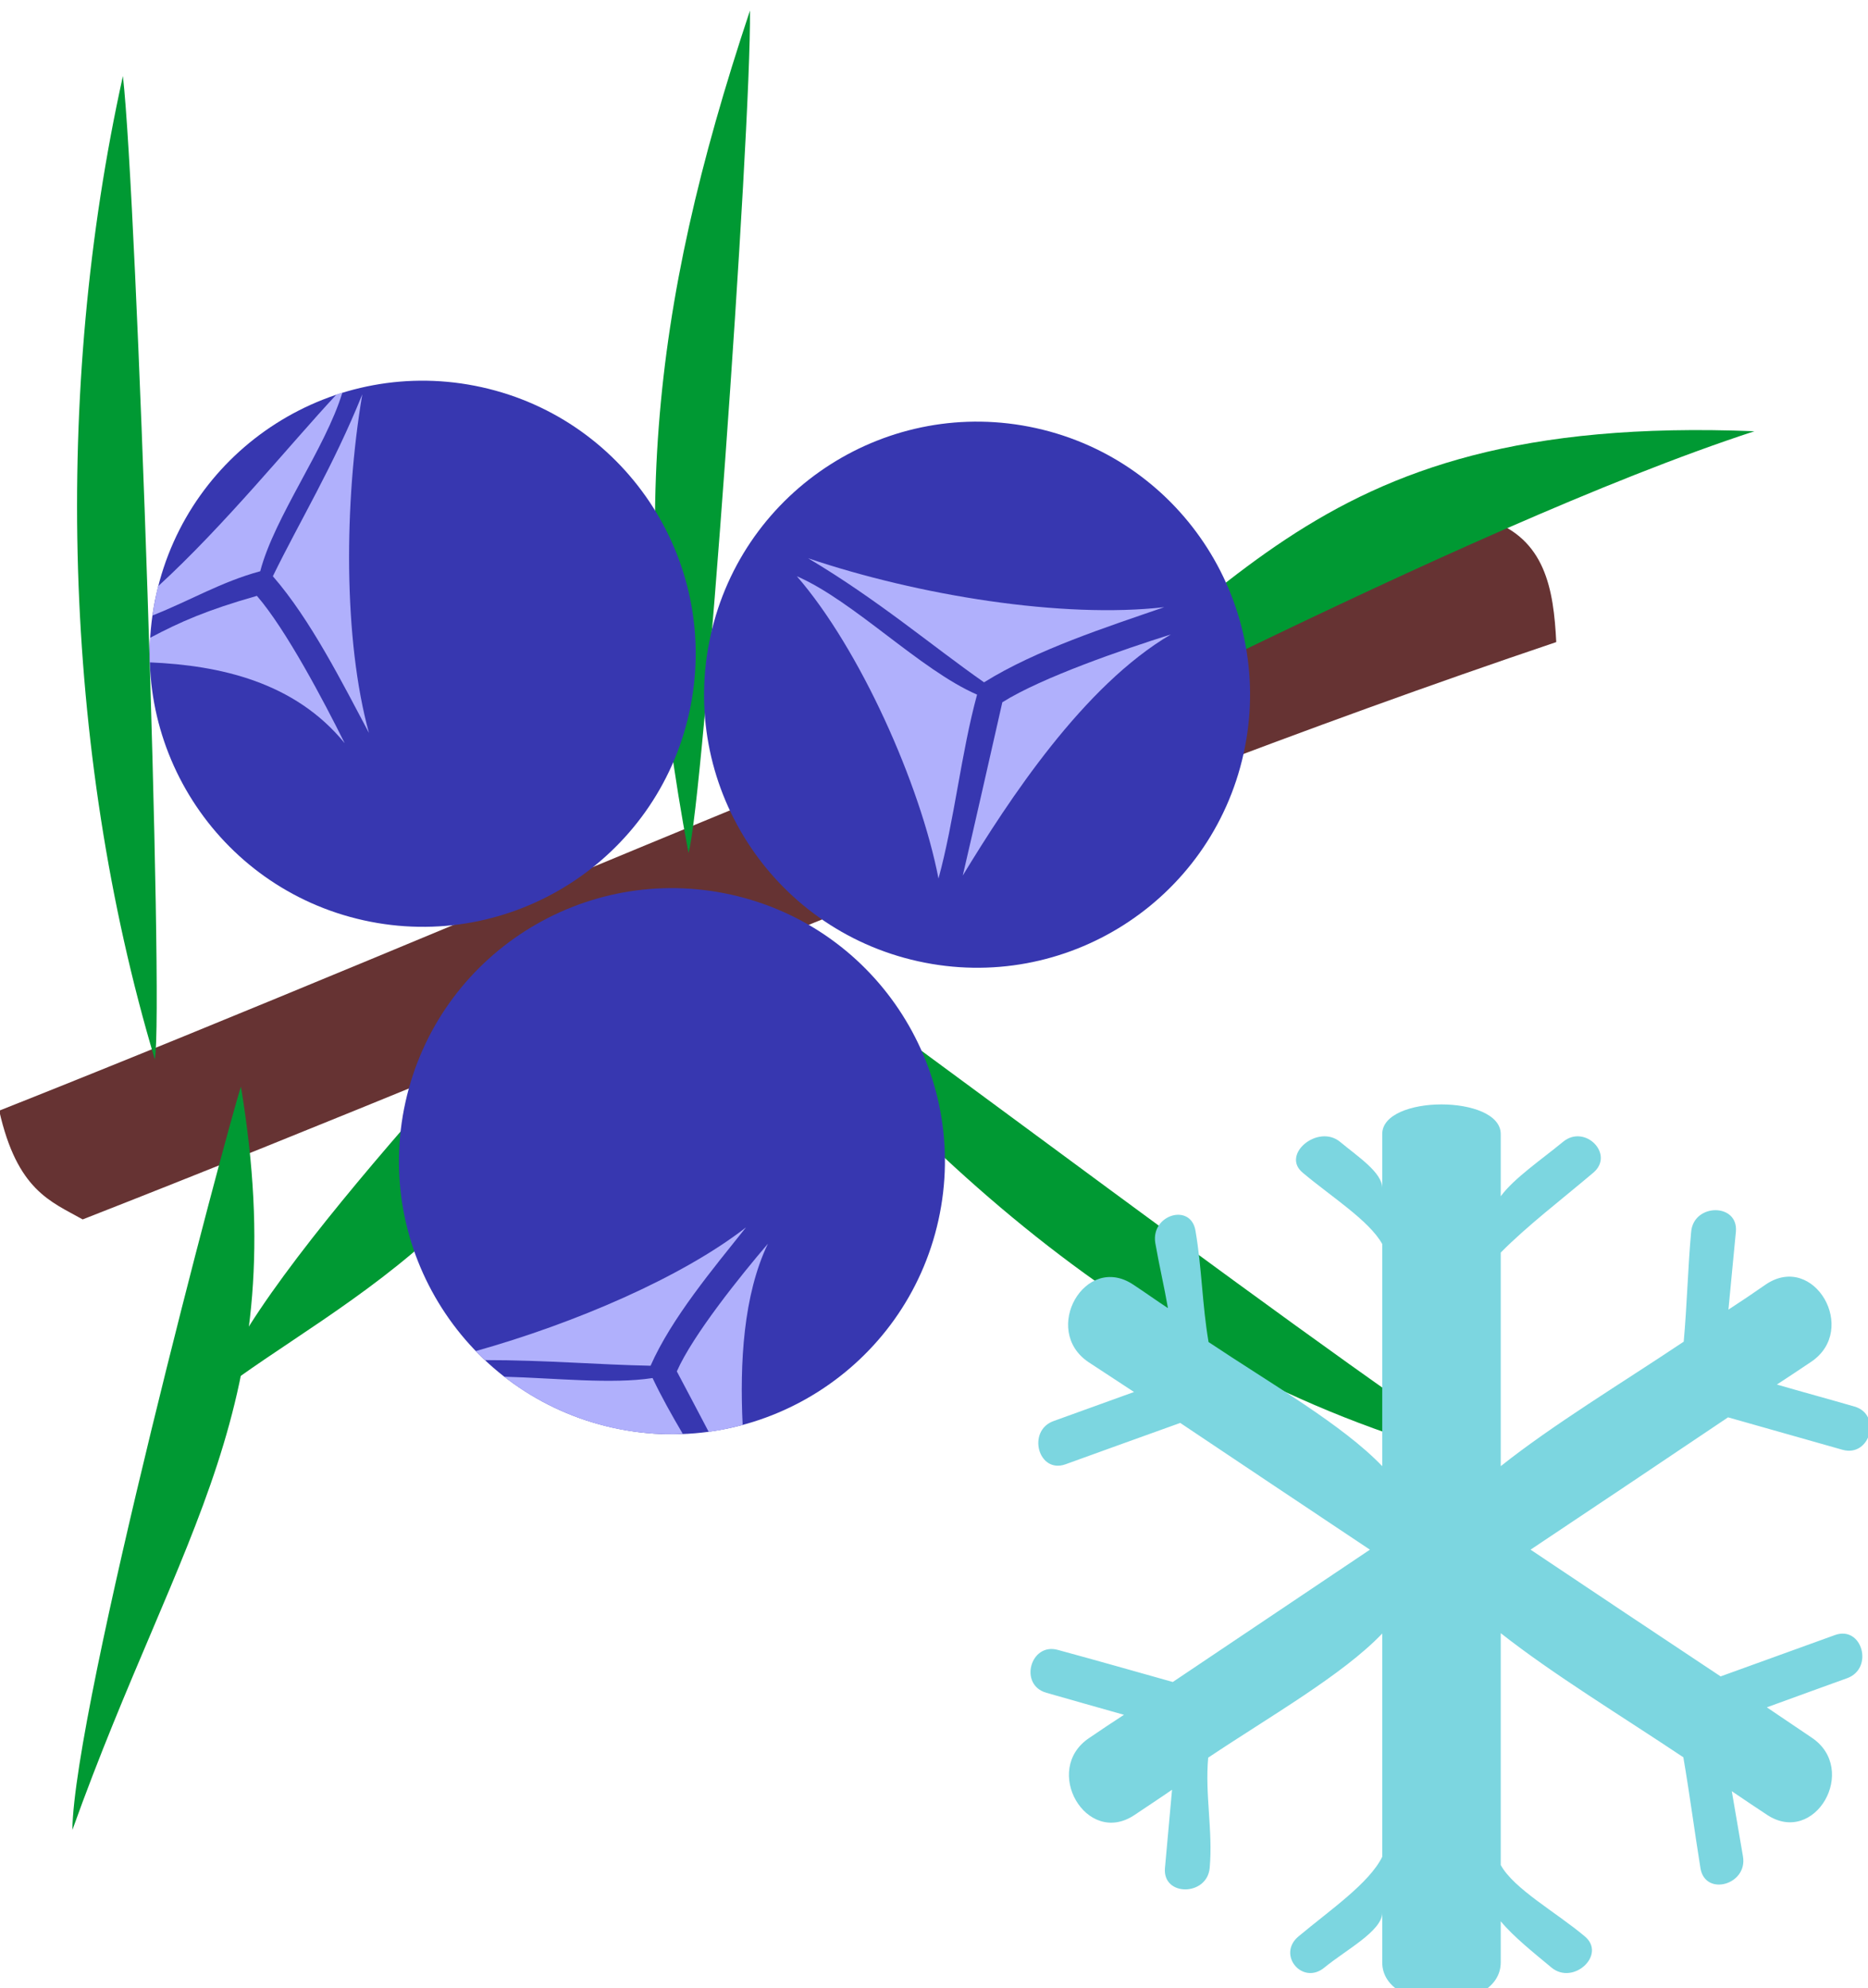 <?xml version="1.0" encoding="UTF-8" standalone="no"?>
<!-- Created with Inkscape (http://www.inkscape.org/) -->

<svg
   xmlns:dc="http://purl.org/dc/elements/1.1/"
   xmlns:cc="http://creativecommons.org/ns#"
   xmlns:rdf="http://www.w3.org/1999/02/22-rdf-syntax-ns#"
   xmlns:svg="http://www.w3.org/2000/svg"
   xmlns="http://www.w3.org/2000/svg"
   xmlns:sodipodi="http://sodipodi.sourceforge.net/DTD/sodipodi-0.dtd"
   xmlns:inkscape="http://www.inkscape.org/namespaces/inkscape"
   width="1488.839mm"
   height="1584.162mm"
   viewBox="0 0 1488.839 1584.163"
   version="1.1"
   id="svg8"
   inkscape:version="0.92.4 (5da689c313, 2019-01-14)"
   sodipodi:docname="4770.svg">
  <defs
     id="defs2">
    <style
       type="text/css"
       id="style2"><![CDATA[
    .fil3 {fill:#9FC110;fill-rule:nonzero}
    .fil1 {fill:#AF7D3A;fill-rule:nonzero}
    .fil0 {fill:#D8A355;fill-rule:nonzero}
    .fil2 {fill:#E6E8D4;fill-rule:nonzero}
   ]]></style>
    <style
       type="text/css"
       id="style2-7"><![CDATA[
    .fil1 {fill:#5B662E;fill-rule:nonzero}
    .fil0 {fill:#EDAF4B;fill-rule:nonzero}
   ]]></style>
    <style
       type="text/css"
       id="style2-1"><![CDATA[
    .str0 {stroke:white;stroke-width:70.56}
    .fil2 {fill:#3F6A1A;fill-rule:nonzero}
    .fil0 {fill:#69A17C;fill-rule:nonzero}
    .fil1 {fill:white;fill-rule:nonzero}
   ]]></style>
    <style
       type="text/css"
       id="style2-8"><![CDATA[
    .fil8 {fill:#4C0A0A;fill-rule:nonzero}
    .fil1 {fill:#628C2C;fill-rule:nonzero}
    .fil6 {fill:#7C0D0D;fill-rule:nonzero}
    .fil3 {fill:#8E8E8E;fill-rule:nonzero}
    .fil4 {fill:#A0A0A0;fill-rule:nonzero}
    .fil0 {fill:firebrick;fill-rule:nonzero}
    .fil5 {fill:#B5B5B5;fill-rule:nonzero}
    .fil2 {fill:#C1C1C1;fill-rule:nonzero}
    .fil7 {fill:#CECECE;fill-rule:nonzero}
   ]]></style>
    <style
       type="text/css"
       id="style2-9"><![CDATA[
    .fil1 {fill:#628C2C;fill-rule:nonzero}
    .fil0 {fill:firebrick;fill-rule:nonzero}
   ]]></style>
    <style
       type="text/css"
       id="style2-5"><![CDATA[
    .fil1 {fill:#009933}
    .fil2 {fill:#3737B0}
    .fil0 {fill:#663333}
    .fil3 {fill:#B0B0FC}
   ]]></style>
    <clipPath
       id="id0">
      <rect
         height="11396"
         width="11396"
         y="-2046"
         x="15968"
         id="rect4" />
    </clipPath>
    <style
       type="text/css"
       id="style2-58"><![CDATA[
    .fil3 {fill:#628C2C;fill-rule:nonzero}
    .fil0 {fill:#7CD6E0;fill-rule:nonzero}
    .fil2 {fill:#BC0F41;fill-rule:nonzero}
    .fil1 {fill:#E04661;fill-rule:nonzero}
   ]]></style>
  </defs>
  <sodipodi:namedview
     id="base"
     pagecolor="#ffffff"
     bordercolor="#666666"
     borderopacity="1.0"
     inkscape:pageopacity="0.0"
     inkscape:pageshadow="2"
     inkscape:zoom="0.030935922"
     inkscape:cx="10178.182"
     inkscape:cy="7756.3015"
     inkscape:document-units="mm"
     inkscape:current-layer="Vrstva_x0020_1-2"
     showgrid="false"
     inkscape:window-width="1920"
     inkscape:window-height="1051"
     inkscape:window-x="-9"
     inkscape:window-y="-9"
     inkscape:window-maximized="1" />
  <g
     inkscape:label="Vrstva 1"
     inkscape:groupmode="layer"
     id="layer1"
     transform="translate(2883.928,-1689.83)">
    <g
       transform="matrix(0.265,0,0,0.265,-2489.191,-3649.621)"
       id="Vrstva_x0020_1">
      <g
         transform="translate(-7873.194,1764.691)"
         id="Vrstva_x0020_1-6">
        <g
           transform="translate(-1443.725,6610.909)"
           id="Vrstva_x0020_1-2">
          <g
             id="_755198784">
            <path
               inkscape:connector-curvature="0"
               d="m 12305,13336 c -1539,526 -2987,1185 -4480,1777 54,240 155,273 251,327 1477,-578 2915,-1224 4432,-1736 -8,-160 -33,-310 -203,-368 z"
               style="fill:#663333;fill-rule:nonzero"
               id="path14"
               class="fil0" />
            <path
               inkscape:connector-curvature="0"
               d="m 8293,14959 c -279,-934 -305,-2013 -96,-2957 42,366 124,2809 96,2957 z"
               style="fill:#009933;fill-rule:nonzero"
               id="path16"
               class="fil1" />
            <path
               inkscape:connector-curvature="0"
               d="m 9898,14338 c -179,-958 -121,-1615 185,-2533 4,369 -141,2388 -185,2533 z"
               style="fill:#009933;fill-rule:nonzero"
               id="path18"
               class="fil1" />
            <path
               inkscape:connector-curvature="0"
               d="m 12341,16182 c -1057,-247 -1780,-949 -2381,-1708 311,199 2081,1548 2381,1708 z"
               style="fill:#009933;fill-rule:nonzero"
               id="path20"
               class="fil1" />
            <path
               inkscape:connector-curvature="0"
               d="m 8552,15041 c 159,961 -181,1325 -507,2235 4,-368 460,-2091 507,-2235 z"
               style="fill:#009933;fill-rule:nonzero"
               id="path22"
               class="fil1" />
            <path
               inkscape:connector-curvature="0"
               d="m 10708,14139 c 835,-503 997,-1125 2396,-1069 -895,292 -2387,1100 -2396,1069 z"
               style="fill:#009933;fill-rule:nonzero"
               id="path24"
               class="fil1" />
            <path
               inkscape:connector-curvature="0"
               d="m 9611,14519 c -66,872 -771,1164 -1136,1448 96,-356 1054,-1321 1136,-1448 z"
               style="fill:#009933;fill-rule:nonzero"
               id="path26"
               class="fil1" />
            <circle
               r="688"
               cy="0"
               cx="0"
               transform="matrix(1.165,0.258,-0.258,1.165,10766,13862.2)"
               style="fill:#3737b0;fill-rule:nonzero"
               id="circle28"
               class="fil2" />
            <circle
               r="688"
               cy="0"
               cx="0"
               transform="matrix(1.165,0.258,-0.258,1.165,9098.71,13739.1)"
               style="fill:#3737b0;fill-rule:nonzero"
               id="circle30"
               class="fil2" />
            <path
               inkscape:connector-curvature="0"
               d="m 11329,13599 c -306,35 -739,-35 -1071,-147 213,127 369,261 529,373 157,-98 371,-167 542,-226 z"
               style="fill:#b0b0fc;fill-rule:nonzero"
               id="path32"
               class="fil3" />
            <path
               inkscape:connector-curvature="0"
               d="m 10766,13862 c -172,-75 -370,-281 -542,-356 190,219 371,625 426,909 48,-176 68,-377 116,-553 z"
               style="fill:#b0b0fc;fill-rule:nonzero"
               id="path34"
               class="fil3" />
            <path
               inkscape:connector-curvature="0"
               d="m 11349,13681 c -140,44 -388,129 -507,204 -35,154 -83,367 -119,521 138,-227 363,-571 626,-725 z"
               style="fill:#b0b0fc;fill-rule:nonzero"
               id="path36"
               class="fil3" />
            <g
               id="g44">
              <path
                 inkscape:connector-curvature="0"
                 d="m 8937,13977 c -77,-280 -75,-693 -20,-1018 -87,216 -188,381 -269,547 114,131 209,321 289,471 z"
                 style="fill:#b0b0fc;fill-rule:nonzero"
                 id="path38"
                 class="fil3" />
              <path
                 inkscape:connector-curvature="0"
                 d="m 8610,13491 c 43,-164 196,-369 247,-537 -6,2 -13,4 -19,7 -138,148 -335,392 -535,575 -2,9 -4,17 -6,26 -4,20 -8,41 -11,62 114,-45 206,-101 324,-133 z"
                 style="fill:#b0b0fc;fill-rule:nonzero"
                 id="path40"
                 class="fil3" />
              <path
                 inkscape:connector-curvature="0"
                 d="m 8864,14008 c -62,-125 -177,-343 -264,-443 -151,43 -230,78 -321,126 -1,25 -2,49 -1,74 211,9 436,59 586,243 z"
                 style="fill:#b0b0fc;fill-rule:nonzero"
                 id="path42"
                 class="fil3" />
            </g>
            <circle
               r="688"
               cy="0"
               cx="0"
               transform="matrix(1.165,0.258,-0.258,1.165,9848.28,15264.9)"
               style="fill:#3737b0;fill-rule:nonzero"
               id="circle46"
               class="fil2" />
            <g
               id="g54">
              <path
                 inkscape:connector-curvature="0"
                 d="m 10071,15464 c -193,150 -514,288 -813,372 9,9 18,18 28,27 182,0 343,14 498,17 63,-143 189,-293 287,-416 z"
                 style="fill:#b0b0fc;fill-rule:nonzero"
                 id="path48"
                 class="fil3" />
              <path
                 inkscape:connector-curvature="0"
                 d="m 9790,15917 c -123,19 -293,0 -446,-4 93,73 204,126 327,154 70,15 141,21 210,18 -33,-56 -65,-113 -91,-168 z"
                 style="fill:#b0b0fc;fill-rule:nonzero"
                 id="path50"
                 class="fil3" />
              <path
                 inkscape:connector-curvature="0"
                 d="m 10137,15513 c -83,97 -226,275 -274,384 29,55 62,117 96,182 35,-5 69,-12 102,-21 -9,-186 2,-391 76,-545 z"
                 style="fill:#b0b0fc;fill-rule:nonzero"
                 id="path52"
                 class="fil3" />
            </g>
          </g>
          <g
             transform="translate(20598.858,3607.149)"
             id="Vrstva_x0020_1-8">
            <path
               inkscape:connector-curvature="0"
               d="m -7574.137,12428.019 c 114.327,32.505 229.775,65.01 344.102,97.515 84.064,23.538 118.811,-106.481 35.867,-130.02 -77.339,-22.416 -155.799,-43.713 -233.137,-66.13 34.746,-22.417 69.493,-45.954 103.119,-68.372 143.469,-96.394 8.967,-329.531 -135.623,-233.137 -36.988,25.779 -75.097,51.559 -113.206,76.218 7.846,-78.46 14.571,-156.92 22.417,-234.259 7.846,-86.305 -126.656,-86.305 -134.502,0 -10.088,109.844 -12.329,219.688 -22.417,330.652 -186.062,124.415 -392.299,248.829 -550.339,374.365 v -642.249 c 78.46,-79.58 182.699,-159.161 277.971,-239.863 66.13,-54.921 -24.659,-147.952 -90.789,-93.03 -63.889,52.68 -147.953,109.844 -187.182,163.644 v -187.182 c 0,-118.81 -356.431,-118.81 -356.431,0 v 162.524 c 0,-47.076 -72.856,-94.152 -126.656,-138.986 -66.13,-54.922 -179.337,38.109 -112.085,93.03 85.185,71.735 199.512,143.47 238.742,214.083 v 668.029 c -118.811,-124.414 -336.256,-248.829 -522.318,-373.244 -19.055,-110.965 -20.175,-223.05 -39.23,-334.015 -13.45,-85.184 -134.502,-49.317 -121.052,35.868 11.209,65.009 26.901,131.139 38.109,196.149 -35.867,-23.537 -68.372,-47.075 -104.239,-70.614 -144.59,-96.393 -277.971,136.745 -134.502,233.138 45.955,30.263 90.789,59.405 136.744,89.668 -80.701,29.143 -161.403,58.285 -242.104,87.427 -80.701,29.142 -45.955,159.161 35.867,130.019 114.327,-41.471 229.775,-82.944 345.223,-124.415 189.424,126.656 379.969,254.434 570.514,381.09 -197.27,132.261 -395.661,265.642 -592.931,397.903 -115.448,-32.504 -229.775,-65.009 -345.223,-96.393 -82.943,-23.538 -118.81,105.36 -34.746,128.898 77.339,22.417 154.678,43.713 233.137,66.13 -34.746,22.417 -69.493,45.955 -104.239,69.493 -143.469,95.272 -8.967,328.41 135.623,232.017 38.109,-25.78 76.218,-50.439 113.206,-76.218 -6.725,78.459 -14.571,156.919 -21.296,235.379 -7.846,86.305 126.656,85.185 134.502,0 10.088,-110.964 -14.571,-220.808 -4.483,-331.773 186.062,-124.414 404.628,-248.829 523.438,-373.244 v 671.392 c -39.23,79.58 -155.799,159.161 -251.071,238.741 -67.251,54.922 11.209,149.074 77.339,94.151 63.889,-52.68 173.732,-109.843 173.732,-164.765 v 149.074 c 0,158.04 356.431,158.04 356.431,0 v -123.294 c 39.23,47.076 98.635,94.151 152.436,138.985 66.13,54.923 167.007,-39.229 99.756,-94.151 -85.185,-71.734 -212.962,-142.349 -252.192,-214.083 v -697.171 c 158.04,124.415 363.156,248.83 549.218,373.244 19.055,110.965 33.626,223.05 51.559,334.015 14.571,85.184 142.348,49.317 127.777,-35.868 -11.209,-65.009 -22.417,-131.14 -33.626,-196.149 34.746,23.538 69.493,47.076 105.36,70.614 144.59,96.393 277.972,-136.744 134.502,-232.016 -44.834,-30.264 -89.668,-60.527 -134.502,-90.79 79.581,-29.142 160.282,-58.284 240.983,-87.426 81.822,-29.142 45.955,-159.161 -35.867,-130.019 -114.327,41.471 -229.775,82.943 -344.102,124.414 -190.545,-126.656 -381.09,-253.313 -571.635,-381.09 198.391,-132.261 395.661,-264.521 594.052,-397.903 z"
               style="fill:#7cd6e0;fill-rule:nonzero;stroke-width:1.121"
               id="path7"
               class="fil0" />
          </g>
        </g>
      </g>
    </g>
  </g>
</svg>
